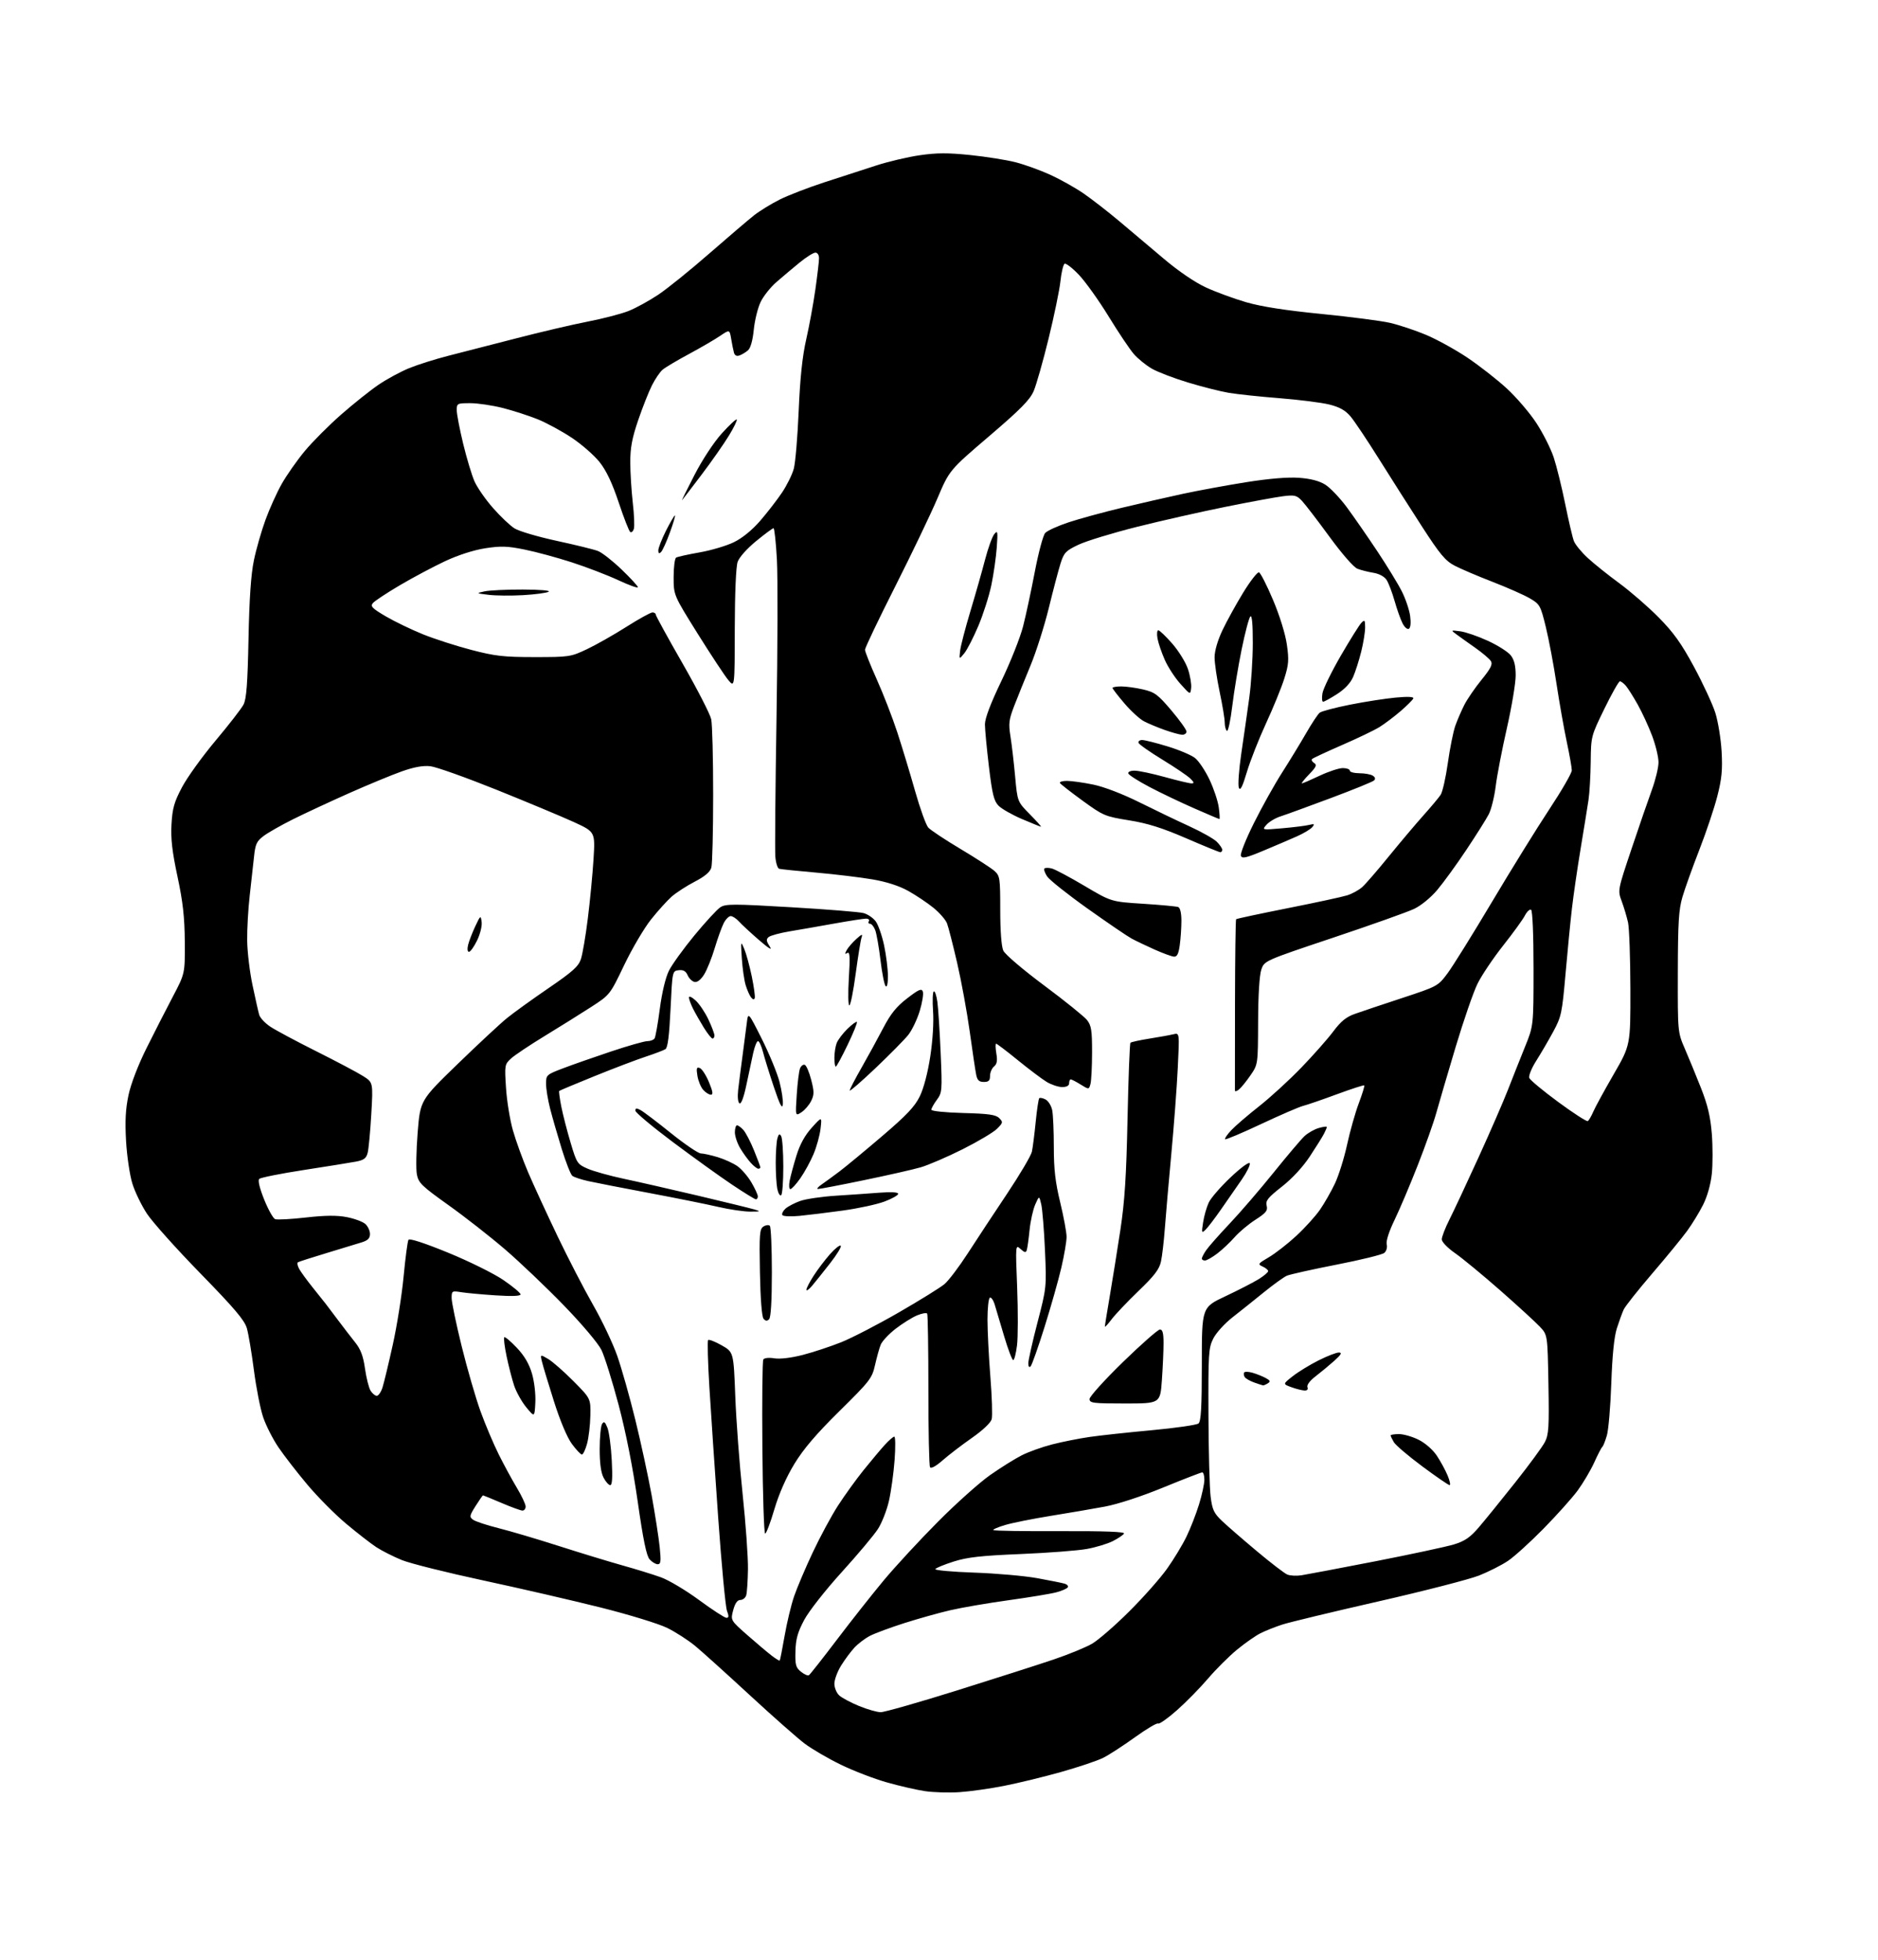 <?xml version="1.0" encoding="UTF-8" standalone="no"?>
<svg 
  version="1.1" 
  xmlns="http://www.w3.org/2000/svg" 
  xmlns:xlink="http://www.w3.org/1999/xlink" 
  xmlns:svg="http://www.w3.org/2000/svg"
  xmlns:rdf="http://www.w3.org/1999/02/22-rdf-syntax-ns#"
  xmlns:cc="http://creativecommons.org/ns#"
  xmlns:dc="http://purl.org/dc/elements/1.1/"
  viewBox="0 0 736 768"
  width="736"
  height="768"
>
<style>svg {background-color: white; }</style>"
<path stroke="none" fill="black" fill-rule="evenodd" d="M376.00,702.32C371.88,702.59 365.80,702.41 362.50,701.92C359.20,701.43 352.45,699.88 347.50,698.47C342.55,697.07 334.45,693.95 329.50,691.54C324.55,689.13 318.20,685.43 315.38,683.31C312.57,681.20 302.89,672.66 293.88,664.34C284.87,656.02 275.25,647.34 272.50,645.06C269.75,642.78 264.80,639.59 261.50,637.96C258.18,636.32 246.56,632.76 235.50,629.98C224.50,627.22 203.80,622.44 189.50,619.37C175.20,616.30 160.80,612.70 157.50,611.37C154.21,610.03 149.71,607.76 147.50,606.32C145.30,604.88 139.96,600.73 135.63,597.10C131.30,593.47 124.47,586.59 120.45,581.80C116.44,577.02 111.34,570.45 109.13,567.19C106.92,563.94 104.22,558.61 103.12,555.35C102.02,552.09 100.40,543.82 99.51,536.96C98.62,530.11 97.38,522.70 96.74,520.50C95.84,517.37 91.87,512.69 78.51,499.00C69.12,489.38 59.70,478.85 57.57,475.60C55.44,472.36 52.87,467.06 51.87,463.81C50.86,460.57 49.75,453.10 49.41,447.21C48.96,439.28 49.21,434.58 50.37,429.12C51.32,424.67 54.14,417.33 57.49,410.62C60.54,404.50 65.16,395.45 67.77,390.50C72.50,381.50 72.50,381.50 72.42,369.00C72.35,359.38 71.69,353.51 69.56,343.50C67.46,333.68 66.89,328.66 67.21,322.99C67.57,316.74 68.26,314.30 71.34,308.49C73.37,304.64 79.29,296.43 84.50,290.22C89.71,284.02 94.64,277.66 95.45,276.09C96.58,273.91 97.04,267.86 97.39,250.37C97.71,234.57 98.36,225.04 99.51,219.56C100.41,215.19 102.46,208.07 104.04,203.73C105.62,199.39 108.48,193.06 110.39,189.67C112.30,186.27 116.35,180.49 119.40,176.81C122.45,173.13 128.89,166.67 133.72,162.44C138.55,158.21 145.14,152.95 148.37,150.76C151.60,148.56 157.00,145.64 160.37,144.27C163.74,142.89 170.64,140.72 175.69,139.43C180.75,138.15 192.67,135.08 202.19,132.62C211.71,130.15 224.35,127.19 230.28,126.04C236.21,124.89 243.40,123.02 246.26,121.90C249.12,120.77 254.39,117.89 257.98,115.49C261.57,113.09 270.59,105.81 278.02,99.31C285.46,92.82 293.34,86.10 295.52,84.38C297.71,82.66 302.22,79.89 305.54,78.22C308.86,76.55 316.74,73.51 323.04,71.46C329.34,69.41 338.44,66.46 343.25,64.90C348.07,63.33 355.83,61.50 360.51,60.83C367.11,59.87 371.53,59.86 380.26,60.76C386.44,61.40 394.43,62.67 398.00,63.58C401.57,64.50 407.70,66.71 411.62,68.50C415.54,70.29 421.39,73.57 424.62,75.79C427.85,78.01 434.16,82.91 438.64,86.67C443.11,90.42 450.99,97.07 456.14,101.43C461.87,106.28 468.26,110.63 472.60,112.64C476.50,114.44 483.64,117.06 488.45,118.46C494.37,120.17 503.87,121.65 517.85,123.03C529.21,124.16 541.35,125.73 544.83,126.54C548.31,127.35 554.59,129.43 558.77,131.18C562.96,132.92 570.24,136.93 574.95,140.07C579.65,143.22 586.62,148.66 590.43,152.15C594.24,155.64 599.49,161.77 602.10,165.76C604.71,169.75 607.77,175.82 608.91,179.26C610.04,182.69 612.07,190.90 613.41,197.50C614.75,204.10 616.28,210.63 616.81,212.02C617.34,213.40 619.78,216.39 622.24,218.65C624.69,220.91 630.25,225.37 634.60,228.55C638.94,231.74 645.88,237.75 650.00,241.92C655.86,247.84 658.89,252.08 663.86,261.27C667.36,267.75 671.12,275.85 672.22,279.27C673.31,282.70 674.43,289.55 674.71,294.50C675.11,301.68 674.77,305.22 673.03,312.00C671.84,316.68 668.67,326.12 665.99,333.00C663.31,339.88 660.33,348.20 659.36,351.50C657.90,356.46 657.59,361.59 657.55,381.00C657.50,404.50 657.50,404.50 660.31,411.00C661.86,414.57 664.70,421.51 666.64,426.41C669.26,433.07 670.33,437.59 670.87,444.30C671.26,449.24 671.26,456.32 670.87,460.03C670.43,464.15 669.10,468.87 667.45,472.14C665.97,475.09 663.15,479.70 661.18,482.40C659.22,485.09 653.07,492.60 647.51,499.08C641.95,505.56 636.93,511.91 636.34,513.18C635.75,514.46 634.55,517.75 633.67,520.50C632.60,523.82 631.87,531.03 631.48,542.00C631.17,551.08 630.38,560.30 629.75,562.50C629.11,564.70 628.30,566.73 627.96,567.00C627.61,567.27 626.17,570.05 624.76,573.17C623.34,576.28 620.41,581.23 618.25,584.17C616.08,587.10 610.07,593.80 604.90,599.07C599.73,604.33 593.48,610.00 591.00,611.67C588.52,613.34 583.43,615.92 579.68,617.41C575.92,618.90 558.15,623.48 540.18,627.57C522.20,631.67 505.25,635.75 502.50,636.65C499.75,637.54 495.92,639.07 493.99,640.04C492.06,641.01 487.91,643.91 484.78,646.49C481.65,649.07 476.53,654.17 473.40,657.84C470.28,661.50 464.80,667.08 461.23,670.23C457.67,673.38 454.35,675.72 453.87,675.42C453.39,675.12 449.29,677.56 444.75,680.83C440.21,684.10 434.63,687.72 432.35,688.86C430.06,690.01 422.63,692.50 415.85,694.41C409.06,696.32 399.00,698.77 393.50,699.85C388.00,700.94 380.12,702.05 376.00,702.32zM345.14,670.98C346.59,670.99 360.09,667.14 375.14,662.43C390.19,657.71 407.23,652.26 413.00,650.30C418.77,648.35 425.51,645.58 427.98,644.15C430.44,642.72 436.98,637.04 442.52,631.52C448.06,626.01 454.74,618.47 457.37,614.76C460.01,611.05 463.43,605.40 464.98,602.19C466.54,598.99 468.75,593.31 469.90,589.58C471.06,585.84 472.00,581.49 472.00,579.89C472.00,578.30 471.63,577.00 471.17,577.00C470.71,577.00 463.85,579.66 455.92,582.91C447.34,586.43 438.06,589.47 433.00,590.41C428.32,591.28 418.76,592.92 411.74,594.05C404.72,595.19 396.69,596.79 393.89,597.63C391.09,598.46 389.03,599.36 389.30,599.63C389.57,599.91 401.35,600.09 415.48,600.03C433.11,599.97 440.95,600.27 440.51,600.98C440.16,601.56 438.18,602.89 436.13,603.93C434.07,604.98 429.49,606.37 425.95,607.01C422.40,607.66 410.73,608.55 400.00,609.00C384.52,609.64 379.12,610.24 373.79,611.93C370.10,613.10 366.85,614.43 366.56,614.90C366.28,615.36 373.12,615.98 381.77,616.28C390.42,616.58 401.55,617.56 406.50,618.46C411.45,619.36 416.29,620.33 417.26,620.62C418.24,620.91 418.78,621.55 418.47,622.04C418.17,622.54 416.17,623.42 414.03,623.99C411.90,624.57 403.48,625.96 395.33,627.09C387.17,628.22 376.85,629.99 372.40,631.03C367.94,632.06 359.84,634.34 354.40,636.07C348.95,637.81 342.93,640.04 341.00,641.03C339.07,642.01 336.32,644.10 334.87,645.66C333.42,647.22 331.06,650.40 329.62,652.73C328.18,655.06 327.00,658.25 327.00,659.83C327.00,661.40 327.86,663.47 328.91,664.42C329.97,665.37 333.45,667.23 336.66,668.55C339.87,669.87 343.69,670.96 345.14,670.98zM317.01,656.50C317.44,656.23 322.39,649.95 328.00,642.55C333.61,635.15 341.87,624.69 346.35,619.31C350.83,613.93 360.35,603.63 367.50,596.43C374.65,589.23 383.88,580.97 388.00,578.08C392.12,575.19 397.68,571.71 400.35,570.35C403.01,568.98 408.41,567.05 412.35,566.04C416.28,565.03 422.88,563.72 427.00,563.12C431.12,562.52 442.13,561.33 451.45,560.47C460.78,559.61 468.99,558.42 469.70,557.83C470.69,557.01 471.00,551.52 471.00,534.54C471.00,512.33 471.00,512.33 480.25,507.98C485.34,505.58 491.19,502.57 493.25,501.30C495.31,500.02 497.00,498.60 497.00,498.14C497.00,497.68 496.03,496.87 494.84,496.34C492.82,495.44 492.97,495.21 497.31,492.67C499.85,491.17 504.68,487.41 508.04,484.30C511.40,481.19 515.56,476.59 517.30,474.08C519.04,471.56 521.68,466.93 523.17,463.80C524.65,460.66 526.80,453.81 527.93,448.58C529.07,443.34 531.13,436.05 532.51,432.38C533.89,428.70 534.87,425.53 534.67,425.34C534.48,425.15 529.64,426.72 523.91,428.83C518.18,430.95 512.25,432.99 510.72,433.37C509.20,433.74 501.79,436.95 494.27,440.48C486.74,444.02 480.37,446.71 480.12,446.45C479.86,446.19 480.96,444.59 482.57,442.88C484.18,441.18 489.10,436.95 493.50,433.49C497.90,430.02 505.34,423.21 510.03,418.34C514.72,413.48 520.34,407.12 522.52,404.21C525.49,400.23 527.60,398.51 530.99,397.32C533.47,396.44 541.80,393.64 549.50,391.11C563.33,386.56 563.55,386.44 567.25,381.50C569.31,378.75 577.15,366.15 584.68,353.50C592.21,340.85 602.33,324.50 607.18,317.16C612.03,309.82 616.00,302.95 616.00,301.89C616.00,300.83 615.11,295.81 614.03,290.73C612.94,285.65 611.14,275.43 610.01,268.00C608.89,260.57 607.00,250.54 605.81,245.69C603.75,237.27 603.47,236.78 599.58,234.50C597.34,233.18 590.77,230.28 585.00,228.04C579.23,225.81 572.53,222.95 570.12,221.70C566.46,219.79 564.37,217.30 557.36,206.46C552.75,199.33 545.17,187.43 540.52,180.00C535.87,172.57 530.82,165.02 529.29,163.20C527.26,160.80 525.01,159.54 521.00,158.53C517.98,157.78 509.20,156.66 501.50,156.05C493.80,155.45 484.80,154.49 481.50,153.93C478.20,153.37 471.00,151.54 465.50,149.87C460.00,148.20 453.65,145.77 451.39,144.46C449.13,143.15 445.98,140.59 444.39,138.78C442.80,136.96 438.35,130.33 434.50,124.04C430.65,117.76 425.40,110.40 422.83,107.70C420.26,105.00 417.73,103.05 417.21,103.37C416.69,103.69 415.96,106.78 415.59,110.23C415.22,113.68 413.13,123.78 410.95,132.68C408.77,141.58 406.14,150.83 405.11,153.24C403.63,156.69 399.98,160.40 387.66,170.93C372.08,184.24 372.08,184.24 367.35,195.37C364.74,201.49 357.30,217.02 350.81,229.88C344.31,242.73 339.00,253.87 339.00,254.62C339.00,255.37 341.08,260.60 343.61,266.24C346.15,271.88 349.77,281.23 351.66,287.00C353.55,292.77 356.68,303.12 358.63,310.00C360.58,316.88 362.90,323.32 363.80,324.32C364.69,325.31 370.39,329.09 376.46,332.71C382.53,336.34 388.51,340.21 389.75,341.32C391.87,343.23 392.00,344.12 392.00,356.63C392.00,364.80 392.46,370.92 393.20,372.53C393.87,374.01 400.87,379.98 409.21,386.19C417.37,392.26 424.93,398.37 426.02,399.75C427.70,401.89 428.00,403.80 427.99,412.38C427.98,417.95 427.70,423.52 427.37,424.76C426.76,427.02 426.76,427.02 423.51,425.01C421.73,423.90 419.98,423.00 419.63,423.00C419.28,423.00 419.00,423.68 419.00,424.50C419.00,425.47 418.03,426.00 416.25,426.00C414.74,425.99 411.99,425.07 410.15,423.95C408.30,422.82 403.23,419.00 398.87,415.45C394.51,411.90 390.69,409.00 390.38,409.00C390.08,409.00 390.12,410.72 390.47,412.83C390.95,415.67 390.72,416.99 389.56,417.95C388.70,418.66 388.00,420.31 388.00,421.62C388.00,423.47 387.46,424.00 385.58,424.00C383.74,424.00 383.02,423.34 382.59,421.25C382.27,419.74 381.13,412.14 380.06,404.37C378.98,396.60 376.76,384.45 375.12,377.37C373.48,370.29 371.70,363.32 371.15,361.88C370.60,360.43 368.20,357.68 365.82,355.75C363.45,353.82 359.02,350.86 356.00,349.17C352.43,347.17 347.52,345.58 342.00,344.63C337.32,343.83 327.43,342.63 320.00,341.97C312.57,341.32 305.99,340.64 305.36,340.46C304.73,340.29 304.05,338.14 303.86,335.70C303.66,333.26 303.87,308.81 304.32,281.38C304.77,253.95 304.84,225.99 304.47,219.25C304.10,212.51 303.50,207.00 303.15,207.00C302.79,207.00 299.72,209.27 296.33,212.05C292.74,214.99 289.71,218.39 289.08,220.20C288.43,222.06 287.99,232.52 287.96,246.40C287.93,269.50 287.93,269.50 285.42,266.50C284.04,264.85 278.65,256.69 273.45,248.37C264.00,233.24 264.00,233.24 264.00,226.18C264.00,222.30 264.44,218.85 264.97,218.52C265.51,218.19 269.66,217.26 274.20,216.47C278.74,215.67 284.80,213.87 287.66,212.46C290.91,210.88 294.78,207.72 297.90,204.12C300.66,200.93 304.50,195.97 306.44,193.09C308.38,190.21 310.47,185.98 311.09,183.68C311.72,181.38 312.58,171.18 313.01,161.00C313.56,148.07 314.45,139.64 315.96,133.00C317.15,127.78 318.76,119.00 319.54,113.50C320.32,108.00 320.97,102.49 320.98,101.25C320.99,99.95 320.39,99.00 319.56,99.00C318.77,99.00 315.96,100.77 313.31,102.94C310.66,105.11 306.61,108.52 304.30,110.53C301.99,112.53 299.19,116.05 298.09,118.34C296.99,120.63 295.78,125.52 295.41,129.22C294.98,133.48 294.14,136.44 293.12,137.31C292.23,138.07 290.74,138.97 289.80,139.30C288.70,139.69 287.94,139.30 287.64,138.20C287.38,137.26 286.89,134.84 286.55,132.80C285.93,129.11 285.93,129.11 282.21,131.63C280.17,133.02 274.68,136.22 270.00,138.74C265.32,141.25 260.66,144.03 259.64,144.91C258.62,145.78 256.76,148.53 255.51,151.00C254.26,153.47 251.84,159.60 250.12,164.62C247.73,171.62 247.00,175.45 247.01,181.12C247.01,185.18 247.46,192.32 247.99,197.00C248.53,201.68 248.72,206.29 248.41,207.26C248.11,208.24 247.47,208.79 247.01,208.50C246.54,208.22 244.51,203.02 242.49,196.96C239.94,189.31 237.65,184.47 234.99,181.10C232.88,178.44 227.98,174.15 224.10,171.57C220.23,168.99 214.24,165.74 210.81,164.34C207.37,162.95 201.22,160.95 197.12,159.90C193.03,158.86 187.28,158.00 184.34,158.00C179.18,158.00 179.00,158.09 179.00,160.75C179.00,162.26 180.14,168.18 181.52,173.91C182.91,179.63 184.91,186.27 185.97,188.66C187.03,191.06 190.28,195.74 193.20,199.06C196.11,202.39 199.93,206.00 201.67,207.09C203.42,208.18 210.84,210.36 218.17,211.95C225.50,213.53 232.78,215.32 234.35,215.93C235.92,216.53 240.08,219.79 243.60,223.17C247.12,226.55 250.00,229.68 250.00,230.13C250.00,230.58 246.51,229.33 242.25,227.34C237.99,225.36 229.81,222.22 224.08,220.37C218.35,218.51 210.03,216.26 205.58,215.36C198.84,213.99 196.29,213.91 190.14,214.86C185.62,215.57 179.56,217.52 174.44,219.91C169.86,222.06 161.89,226.30 156.74,229.33C151.59,232.37 146.81,235.52 146.13,236.34C145.08,237.61 145.86,238.41 151.19,241.54C154.66,243.57 161.21,246.73 165.73,248.56C170.26,250.39 178.81,253.15 184.73,254.69C194.05,257.12 197.38,257.50 209.50,257.50C223.08,257.50 223.70,257.41 230.04,254.40C233.63,252.70 240.58,248.76 245.48,245.65C250.38,242.54 254.98,240.00 255.70,240.00C256.41,240.00 257.00,240.38 257.00,240.85C257.00,241.31 261.71,249.91 267.48,259.96C273.24,270.00 278.30,279.86 278.73,281.86C279.15,283.86 279.50,297.20 279.49,311.50C279.49,325.80 279.17,338.62 278.78,340.00C278.29,341.71 276.24,343.45 272.29,345.50C269.11,347.15 265.05,349.78 263.26,351.34C261.48,352.91 257.82,356.96 255.13,360.34C252.43,363.73 247.71,371.76 244.63,378.18C239.04,389.86 239.04,389.86 231.58,394.68C227.47,397.33 219.32,402.43 213.45,406.00C207.58,409.57 201.64,413.55 200.25,414.83C197.79,417.10 197.73,417.45 198.31,426.33C198.63,431.38 199.84,438.84 201.00,442.92C202.15,447.00 204.85,454.43 206.98,459.42C209.12,464.41 214.30,475.67 218.50,484.44C222.70,493.21 228.99,505.36 232.47,511.44C235.95,517.52 240.19,526.46 241.89,531.30C243.59,536.14 246.77,547.39 248.96,556.30C251.15,565.21 254.04,578.58 255.39,586.00C256.73,593.42 258.15,602.54 258.53,606.25C259.11,611.82 258.98,613.00 257.77,613.00C256.97,613.00 255.54,612.15 254.60,611.11C253.36,609.74 252.07,603.49 249.91,588.36C248.01,575.07 245.30,561.35 242.44,550.55C239.96,541.23 236.94,531.55 235.72,529.05C234.45,526.45 228.15,518.98 221.00,511.60C214.12,504.50 203.73,494.60 197.90,489.59C192.08,484.59 182.08,476.77 175.69,472.22C165.25,464.77 164.01,463.57 163.37,460.22C162.99,458.17 163.13,450.80 163.68,443.84C164.70,431.18 164.70,431.18 179.31,417.01C187.35,409.22 196.08,401.09 198.71,398.96C201.35,396.82 208.68,391.54 215.00,387.22C224.38,380.81 226.71,378.72 227.66,375.88C228.30,373.96 229.52,366.80 230.37,359.95C231.23,353.10 232.23,342.66 232.60,336.75C233.27,326.00 233.27,326.00 224.89,322.15C220.27,320.04 206.67,314.36 194.66,309.52C182.64,304.69 170.94,300.52 168.66,300.27C165.81,299.95 162.29,300.58 157.50,302.28C153.65,303.64 144.33,307.49 136.79,310.84C129.25,314.20 119.35,318.80 114.79,321.08C110.23,323.35 105.07,326.29 103.32,327.60C100.58,329.66 100.06,330.79 99.55,335.75C99.22,338.91 98.46,345.77 97.86,351.00C97.26,356.23 96.81,364.12 96.87,368.55C96.92,372.98 97.86,380.86 98.96,386.05C100.06,391.25 101.23,396.48 101.58,397.68C101.92,398.88 103.90,400.99 105.97,402.36C108.04,403.73 116.17,408.08 124.02,412.01C131.87,415.94 140.08,420.29 142.26,421.67C146.23,424.17 146.23,424.17 145.51,436.65C145.11,443.52 144.47,450.34 144.08,451.82C143.51,453.96 142.56,454.65 139.43,455.23C137.27,455.64 128.09,457.11 119.03,458.51C109.96,459.91 102.12,461.48 101.60,462.00C101.01,462.59 101.73,465.59 103.53,470.08C105.11,474.01 107.05,477.47 107.83,477.77C108.62,478.07 114.04,477.78 119.88,477.12C127.53,476.26 132.02,476.22 135.93,476.97C138.92,477.55 142.18,478.76 143.18,479.66C144.18,480.57 145.00,482.33 145.00,483.58C145.00,485.26 144.16,486.11 141.75,486.86C139.96,487.42 133.78,489.30 128.00,491.05C122.22,492.79 117.17,494.42 116.77,494.66C116.37,494.90 116.59,496.08 117.27,497.30C117.95,498.51 120.30,501.74 122.50,504.48C124.70,507.23 127.03,510.15 127.68,510.98C128.34,511.82 130.55,514.75 132.60,517.50C134.66,520.25 137.64,524.12 139.23,526.11C141.36,528.78 142.36,531.46 143.05,536.37C143.57,540.03 144.55,543.91 145.24,545.01C145.92,546.10 147.01,547.00 147.66,547.00C148.31,547.00 149.32,545.54 149.90,543.75C150.47,541.96 152.29,534.42 153.93,527.00C155.58,519.58 157.49,507.52 158.18,500.21C158.87,492.89 159.73,486.44 160.08,485.86C160.49,485.21 166.23,487.07 175.62,490.91C183.80,494.26 193.54,499.07 197.25,501.61C200.96,504.14 204.00,506.68 204.00,507.24C204.00,507.92 200.67,508.05 194.25,507.63C188.89,507.28 182.81,506.72 180.75,506.39C177.13,505.80 177.00,505.88 177.00,508.71C177.00,510.33 178.77,518.81 180.93,527.57C183.09,536.33 186.41,547.79 188.30,553.03C190.20,558.28 193.44,565.93 195.49,570.03C197.54,574.14 200.75,580.03 202.61,583.13C204.47,586.23 206.00,589.49 206.00,590.38C206.00,591.27 205.44,591.99 204.75,591.97C204.06,591.96 200.36,590.61 196.53,588.97C192.69,587.34 189.44,586.00 189.29,586.00C189.14,586.00 187.84,587.88 186.39,590.17C183.98,593.99 183.90,594.45 185.41,595.56C186.32,596.23 190.80,597.71 195.36,598.85C199.91,599.99 210.58,603.15 219.07,605.87C227.56,608.59 238.78,612.01 244.00,613.47C249.22,614.93 255.99,617.02 259.03,618.12C262.07,619.21 268.81,623.23 274.00,627.05C279.19,630.87 284.01,634.00 284.70,634.00C285.65,634.00 285.70,633.34 284.91,631.25C284.33,629.74 282.79,613.43 281.48,595.00C280.17,576.58 278.61,553.45 278.01,543.62C277.41,533.79 277.19,525.47 277.52,525.14C277.85,524.81 280.23,525.74 282.81,527.20C287.50,529.86 287.50,529.86 288.16,547.18C288.52,556.71 289.81,573.95 291.04,585.50C292.26,597.05 293.20,610.31 293.13,614.96C293.06,619.61 292.75,624.22 292.43,625.21C292.12,626.19 291.09,627.00 290.14,627.00C288.97,627.00 288.07,628.29 287.35,630.98C286.29,634.96 286.29,634.96 292.89,640.77C296.53,643.96 300.81,647.58 302.40,648.80C304.00,650.03 305.43,650.90 305.58,650.75C305.73,650.60 306.59,646.24 307.49,641.07C308.39,635.89 310.06,628.92 311.21,625.58C312.35,622.24 315.64,614.49 318.52,608.37C321.40,602.25 325.86,593.97 328.45,589.97C331.04,585.97 335.54,579.73 338.46,576.10C341.39,572.47 345.10,568.04 346.73,566.25C348.35,564.46 350.04,563.00 350.48,563.00C350.93,563.00 350.97,567.16 350.59,572.25C350.21,577.34 349.22,584.49 348.39,588.14C347.57,591.79 345.63,596.74 344.10,599.14C342.57,601.54 336.16,609.17 329.87,616.10C323.44,623.19 317.01,631.38 315.17,634.83C312.62,639.62 311.87,642.29 311.74,647.09C311.59,652.42 311.87,653.48 313.89,655.11C315.16,656.14 316.57,656.77 317.01,656.50zM510.00,617.34C511.93,617.04 524.98,614.57 539.00,611.84C553.02,609.10 566.92,606.12 569.89,605.21C574.12,603.90 576.19,602.47 579.57,598.52C581.94,595.76 588.33,587.88 593.79,581.00C599.24,574.12 604.49,566.98 605.44,565.13C606.96,562.19 607.14,559.26 606.84,542.44C606.50,523.13 606.50,523.13 603.50,519.93C601.85,518.17 594.88,511.78 588.00,505.73C581.12,499.69 573.15,493.11 570.29,491.12C567.39,489.11 565.06,486.71 565.04,485.72C565.02,484.74 566.37,481.24 568.04,477.93C569.71,474.62 574.81,463.72 579.38,453.71C583.95,443.69 589.18,431.68 591.00,427.00C592.82,422.32 595.81,414.78 597.65,410.24C601.00,401.98 601.00,401.98 601.00,379.55C601.00,366.34 600.61,356.87 600.04,356.53C599.52,356.20 598.42,357.23 597.60,358.81C596.78,360.39 592.94,365.69 589.06,370.59C585.19,375.49 580.68,382.20 579.05,385.50C577.42,388.80 573.54,400.05 570.41,410.50C567.29,420.95 563.90,432.50 562.88,436.17C561.87,439.85 558.60,449.07 555.61,456.67C552.63,464.28 548.56,473.88 546.57,478.00C544.37,482.53 543.14,486.34 543.46,487.64C543.76,488.86 543.35,490.29 542.50,491.00C541.69,491.68 533.25,493.75 523.76,495.60C514.27,497.46 505.52,499.41 504.31,499.94C503.11,500.47 499.06,503.39 495.31,506.43C491.57,509.47 486.02,513.90 483.00,516.26C479.98,518.62 476.60,522.34 475.50,524.53C473.64,528.21 473.51,530.38 473.60,554.50C473.65,568.80 474.04,583.20 474.45,586.50C475.10,591.63 475.74,593.01 478.88,596.00C480.90,597.92 487.05,603.26 492.53,607.85C498.01,612.45 503.40,616.58 504.50,617.04C505.60,617.50 508.07,617.63 510.00,617.34zM299.86,601.00C299.42,601.00 298.93,585.88 298.78,567.40C298.62,548.92 298.79,533.33 299.15,532.76C299.53,532.15 301.33,531.95 303.45,532.30C305.66,532.66 310.03,532.14 314.50,531.00C318.57,529.96 325.38,527.71 329.65,526.01C333.91,524.30 344.11,519.02 352.32,514.28C360.54,509.54 368.56,504.56 370.16,503.21C371.76,501.86 375.87,496.44 379.29,491.15C382.70,485.86 389.62,475.37 394.66,467.83C399.69,460.30 404.08,452.86 404.41,451.31C404.74,449.77 405.41,444.54 405.89,439.70C406.37,434.86 407.00,430.67 407.29,430.37C407.59,430.08 408.71,430.31 409.78,430.88C410.86,431.46 412.02,433.35 412.37,435.09C412.72,436.83 413.00,443.34 413.00,449.56C413.00,458.21 413.59,463.30 415.50,471.19C416.87,476.86 418.00,482.95 418.00,484.71C418.00,486.48 417.08,491.88 415.96,496.71C414.84,501.55 411.87,512.02 409.37,520.00C406.87,527.98 404.41,534.93 403.91,535.45C403.35,536.03 403.00,535.57 403.00,534.24C403.00,533.06 404.61,525.88 406.59,518.29C410.14,504.62 410.17,504.38 409.53,490.00C409.18,482.02 408.52,473.93 408.08,472.00C407.27,468.50 407.27,468.50 405.71,472.04C404.85,473.99 403.85,478.49 403.49,482.04C403.14,485.59 402.64,489.12 402.40,489.89C402.05,490.99 401.56,490.91 399.96,489.46C397.97,487.66 397.96,487.71 398.63,504.58C398.99,513.89 398.97,524.09 398.57,527.25C398.18,530.41 397.51,533.00 397.09,533.00C396.66,533.00 395.08,528.84 393.56,523.75C392.05,518.66 390.37,513.03 389.83,511.24C389.28,509.45 388.43,508.24 387.92,508.55C387.41,508.86 387.00,512.74 387.00,517.16C387.00,521.58 387.51,531.64 388.13,539.50C388.76,547.36 388.99,554.85 388.65,556.15C388.28,557.56 385.17,560.50 380.88,563.50C376.94,566.25 371.79,570.20 369.43,572.27C366.82,574.57 364.89,575.63 364.49,574.98C364.12,574.39 363.83,560.78 363.84,544.73C363.84,528.69 363.63,515.21 363.37,514.79C363.11,514.36 361.32,514.68 359.39,515.48C357.46,516.29 353.68,518.65 351.00,520.72C348.32,522.80 345.68,525.62 345.14,527.00C344.59,528.38 343.60,531.97 342.92,534.98C341.76,540.13 340.93,541.20 328.99,552.98C319.86,561.99 314.89,567.81 311.30,573.71C308.11,578.96 305.28,585.38 303.48,591.46C301.94,596.71 300.30,601.00 299.86,601.00zM239.16,582.00C238.55,582.00 237.36,580.67 236.53,579.05C235.51,577.09 235.01,573.31 235.02,567.80C235.02,563.23 235.45,558.84 235.96,558.03C236.70,556.87 237.12,557.17 238.06,559.53C238.71,561.17 239.47,566.89 239.75,572.25C240.11,579.03 239.93,582.00 239.16,582.00zM568.10,582.00C567.67,582.00 562.85,578.69 557.41,574.65C551.96,570.60 546.94,566.33 546.25,565.16C545.56,563.99 545.00,562.80 545.00,562.51C545.00,562.23 546.48,562.00 548.29,562.00C550.10,562.00 553.58,563.01 556.03,564.25C558.63,565.56 561.59,568.17 563.13,570.50C564.59,572.70 566.48,576.19 567.34,578.25C568.20,580.31 568.54,582.00 568.10,582.00zM228.05,570.00C227.57,570.00 225.80,568.13 224.12,565.84C222.26,563.31 219.50,556.77 217.07,549.09C214.88,542.17 212.77,535.20 212.40,533.61C211.71,530.72 211.71,530.72 214.83,532.56C216.55,533.58 221.00,537.48 224.73,541.24C231.50,548.07 231.50,548.07 231.36,554.78C231.29,558.48 230.71,563.41 230.07,565.75C229.44,568.09 228.53,570.00 228.05,570.00zM209.80,549.66C209.50,555.45 209.50,555.45 206.26,551.51C204.47,549.34 202.34,545.51 201.50,543.01C200.67,540.51 199.34,535.34 198.54,531.52C197.74,527.70 197.33,524.34 197.62,524.05C197.91,523.76 200.11,525.59 202.51,528.13C205.53,531.32 207.37,534.46 208.49,538.31C209.41,541.47 209.97,546.37 209.80,549.66zM440.85,550.00C428.33,550.00 427.00,549.83 427.00,548.25C427.00,547.29 432.90,540.76 440.10,533.75C447.31,526.74 453.84,521.00 454.60,521.00C455.62,521.00 456.00,522.44 456.00,526.35C456.00,529.29 455.71,535.81 455.35,540.85C454.70,550.00 454.70,550.00 440.85,550.00zM511.22,544.92C510.27,544.88 507.97,544.30 506.11,543.62C502.71,542.39 502.71,542.39 506.61,539.33C508.75,537.64 513.30,534.85 516.72,533.13C520.14,531.41 523.74,530.01 524.72,530.03C526.06,530.05 525.62,530.85 522.91,533.28C520.93,535.05 517.63,537.78 515.59,539.35C513.35,541.05 512.08,542.76 512.40,543.60C512.74,544.48 512.30,544.97 511.22,544.92zM495.00,542.91C494.73,542.87 493.15,542.36 491.50,541.77C489.85,541.18 488.19,540.23 487.82,539.65C487.44,539.07 487.33,538.27 487.58,537.87C487.83,537.47 489.31,537.51 490.87,537.96C492.44,538.41 494.74,539.33 496.00,540.00C497.80,540.96 497.98,541.40 496.89,542.09C496.12,542.57 495.27,542.94 495.00,542.91zM435.66,517.00C434.21,518.92 433.02,520.21 433.01,519.85C433.00,519.49 433.87,514.09 434.94,507.85C436.00,501.61 437.87,489.98 439.08,482.00C440.78,470.77 441.42,460.92 441.89,438.33C442.23,422.29 442.74,408.92 443.03,408.64C443.32,408.35 446.69,407.61 450.53,407.00C454.36,406.39 458.57,405.63 459.88,405.31C462.26,404.72 462.26,404.72 461.57,418.61C461.20,426.25 460.05,441.50 459.02,452.50C458.00,463.50 456.86,476.55 456.50,481.50C456.13,486.45 455.46,492.25 454.99,494.38C454.34,497.41 452.40,499.95 446.22,505.88C441.86,510.07 437.11,515.08 435.66,517.00zM301.41,516.99C300.62,517.78 300.01,517.72 299.22,516.77C298.56,515.97 298.01,508.83 297.82,498.60C297.54,483.62 297.69,481.63 299.20,480.66C300.14,480.06 301.26,479.93 301.70,480.37C302.14,480.82 302.50,488.99 302.50,498.54C302.50,509.76 302.11,516.29 301.41,516.99zM318.28,503.86C317.06,505.31 316.05,506.03 316.03,505.45C316.01,504.87 317.29,502.39 318.87,499.95C320.44,497.50 323.33,493.70 325.27,491.50C327.21,489.30 329.11,487.80 329.49,488.17C329.87,488.54 328.00,491.63 325.34,495.03C322.68,498.43 319.50,502.41 318.28,503.86zM472.25,493.97C471.56,493.99 471.00,493.65 471.00,493.22C471.00,492.79 471.75,491.33 472.68,489.97C473.60,488.61 477.76,483.90 481.93,479.49C486.09,475.09 493.84,466.09 499.15,459.49C504.46,452.90 509.90,446.48 511.24,445.23C512.58,443.98 515.10,442.54 516.84,442.05C518.58,441.55 520.00,441.36 520.00,441.64C520.00,441.91 519.49,443.11 518.87,444.32C518.25,445.52 515.76,449.51 513.33,453.19C510.63,457.29 506.41,461.86 502.38,465.02C496.87,469.35 495.92,470.54 496.41,472.48C496.89,474.43 496.19,475.31 492.02,477.99C489.29,479.74 485.61,482.82 483.85,484.84C482.09,486.85 479.04,489.72 477.07,491.22C475.11,492.72 472.94,493.96 472.25,493.97zM472.45,481.92C470.93,483.38 470.86,483.16 471.51,479.00C471.89,476.52 472.88,473.05 473.71,471.27C474.53,469.50 478.40,465.04 482.30,461.36C486.38,457.50 489.56,455.19 489.80,455.89C490.02,456.57 488.59,459.45 486.61,462.31C484.63,465.16 481.01,470.39 478.55,473.92C476.10,477.45 473.35,481.05 472.45,481.92zM313.33,476.48C309.94,476.81 306.92,476.67 306.61,476.17C306.30,475.68 306.85,474.54 307.82,473.66C308.80,472.78 311.41,471.41 313.62,470.63C315.84,469.85 322.11,468.93 327.57,468.58C333.03,468.24 340.76,467.70 344.75,467.39C349.35,467.04 352.00,467.20 352.00,467.84C352.00,468.40 349.57,469.77 346.59,470.88C343.61,471.99 336.30,473.57 330.34,474.39C324.38,475.21 316.73,476.15 313.33,476.48zM294.00,474.81C291.52,474.82 285.90,473.99 281.50,472.97C277.10,471.94 264.95,469.50 254.50,467.53C244.05,465.57 233.25,463.46 230.50,462.85C227.75,462.24 224.96,461.31 224.30,460.79C223.65,460.27 221.76,455.49 220.12,450.17C218.48,444.85 216.43,437.74 215.57,434.36C214.71,430.98 214.00,426.63 214.00,424.69C214.00,421.27 214.18,421.11 220.75,418.62C224.46,417.21 232.90,414.25 239.50,412.05C246.10,409.84 252.49,408.02 253.69,408.01C254.90,408.01 256.18,407.52 256.54,406.93C256.91,406.34 257.83,401.11 258.59,395.31C259.43,388.91 260.84,383.05 262.16,380.40C263.36,377.99 267.87,371.76 272.17,366.53C276.48,361.31 281.04,356.36 282.31,355.54C284.35,354.20 287.40,354.19 310.05,355.53C324.05,356.35 336.82,357.38 338.43,357.82C340.05,358.25 342.18,359.71 343.19,361.05C344.19,362.40 345.67,366.65 346.49,370.50C347.30,374.35 347.97,379.73 347.98,382.45C347.99,385.47 347.64,387.03 347.09,386.45C346.58,385.93 345.67,381.34 345.07,376.27C344.46,371.19 343.53,365.90 343.01,364.52C342.48,363.13 341.56,362.00 340.97,362.00C340.37,362.00 340.16,361.55 340.50,361.00C340.84,360.45 340.35,360.00 339.40,360.00C338.46,360.00 332.92,360.86 327.09,361.90C321.27,362.95 313.36,364.33 309.52,364.97C305.68,365.61 301.96,366.62 301.25,367.21C300.20,368.08 300.28,368.78 301.66,370.89C302.79,372.62 301.36,371.77 297.43,368.36C294.17,365.54 290.64,362.27 289.60,361.11C288.55,359.95 287.10,359.00 286.37,359.00C285.65,359.00 284.41,360.24 283.64,361.75C282.86,363.26 281.28,367.65 280.12,371.50C278.97,375.35 277.11,379.99 275.99,381.82C274.71,383.90 273.30,385.02 272.22,384.81C271.28,384.63 270.05,383.46 269.50,382.20C268.78,380.55 267.81,380.00 266.00,380.21C263.50,380.50 263.50,380.50 262.79,395.42C262.29,405.85 261.69,410.58 260.79,411.15C260.08,411.60 256.57,412.93 253.00,414.11C249.43,415.28 240.43,418.71 233.00,421.72C225.57,424.73 219.35,427.34 219.16,427.52C218.98,427.70 219.35,430.46 219.98,433.67C220.62,436.88 222.26,443.25 223.63,447.83C226.02,455.86 226.27,456.23 230.31,457.99C232.61,459.00 239.00,460.78 244.50,461.95C250.00,463.11 263.05,466.09 273.50,468.55C283.95,471.02 293.85,473.44 295.50,473.92C298.30,474.74 298.20,474.80 294.00,474.81zM296.25,470.00C295.84,470.00 291.63,467.41 286.91,464.25C282.19,461.09 271.72,453.56 263.66,447.53C255.60,441.49 249.00,435.96 249.00,435.24C249.00,434.23 249.47,434.18 251.03,435.02C252.15,435.61 257.51,439.68 262.94,444.05C268.38,448.42 273.65,452.00 274.66,452.01C275.67,452.02 278.66,452.68 281.30,453.48C283.94,454.28 287.42,455.88 289.05,457.03C290.67,458.19 293.12,461.05 294.50,463.40C295.87,465.75 297.00,468.20 297.00,468.84C297.00,469.48 296.66,470.00 296.25,470.00zM306.12,468.42C305.64,468.72 304.96,467.57 304.62,465.86C304.28,464.15 304.01,459.54 304.01,455.62C304.02,451.71 304.31,447.45 304.65,446.17C305.12,444.42 305.49,444.17 306.12,445.17C306.59,445.90 306.98,451.31 306.98,457.19C306.99,463.07 306.60,468.13 306.12,468.42zM309.75,466.00C309.25,466.00 309.12,464.54 309.47,462.75C309.81,460.96 311.00,456.54 312.11,452.93C313.48,448.48 315.42,444.93 318.13,441.93C322.13,437.50 322.13,437.50 321.58,442.28C321.28,444.91 320.04,449.41 318.83,452.28C317.63,455.15 315.29,459.41 313.65,461.75C312.01,464.09 310.25,466.00 309.75,466.00zM320.54,465.95C319.97,465.92 320.61,465.13 321.97,464.20C323.34,463.26 326.49,460.96 328.97,459.09C331.46,457.21 339.00,450.97 345.73,445.22C355.29,437.06 358.51,433.65 360.47,429.64C362.00,426.52 363.61,420.37 364.58,414.00C365.54,407.76 365.98,400.57 365.67,396.26C365.39,392.28 365.51,388.80 365.95,388.53C366.38,388.27 367.01,390.09 367.36,392.59C367.70,395.09 368.28,404.09 368.65,412.61C369.29,427.44 369.22,428.21 367.16,431.00C365.97,432.61 365.00,434.35 365.00,434.88C365.00,435.42 370.41,435.98 377.47,436.17C387.46,436.43 390.26,436.83 391.60,438.17C393.15,439.72 393.09,440.00 390.74,442.35C389.35,443.74 383.29,447.34 377.28,450.36C371.27,453.38 363.86,456.56 360.83,457.45C357.80,458.33 347.73,460.61 338.45,462.52C329.18,464.44 321.12,465.98 320.54,465.95zM297.17,458.00C296.72,458.00 295.42,456.99 294.28,455.75C293.14,454.51 291.26,451.93 290.11,450.00C288.95,448.07 288.01,445.26 288.00,443.75C288.00,442.24 288.38,441.00 288.85,441.00C289.31,441.00 290.44,441.82 291.35,442.83C292.26,443.84 294.13,447.43 295.50,450.81C296.88,454.19 298.00,457.19 298.00,457.48C298.00,457.77 297.63,458.00 297.17,458.00zM622.26,439.34C622.68,439.08 623.65,437.43 624.40,435.68C625.15,433.93 628.74,427.35 632.38,421.05C639.00,409.60 639.00,409.60 638.96,387.55C638.93,375.42 638.52,363.70 638.04,361.50C637.55,359.30 636.44,355.56 635.56,353.19C633.97,348.89 633.97,348.89 639.40,332.69C642.38,323.79 645.98,313.35 647.39,309.50C648.80,305.65 649.97,300.82 649.98,298.77C649.99,296.72 648.87,292.04 647.49,288.38C646.11,284.71 643.56,279.19 641.83,276.10C640.10,273.02 638.01,269.71 637.19,268.75C636.36,267.79 635.31,267.00 634.85,267.00C634.39,267.00 631.65,271.84 628.77,277.75C623.56,288.43 623.52,288.57 623.41,298.50C623.35,304.00 622.96,310.75 622.54,313.50C622.13,316.25 620.75,324.80 619.47,332.50C618.19,340.20 616.65,350.77 616.05,356.00C615.44,361.23 614.31,372.83 613.53,381.78C612.19,397.04 611.89,398.45 608.73,404.28C606.88,407.70 603.88,412.84 602.06,415.71C600.24,418.57 599.01,421.59 599.33,422.43C599.65,423.26 604.77,427.51 610.70,431.87C616.64,436.24 621.84,439.60 622.26,439.34zM314.10,435.87C311.69,437.45 311.69,437.45 312.25,428.97C312.55,424.31 313.13,419.69 313.53,418.71C313.92,417.72 314.75,417.08 315.37,417.28C315.99,417.48 317.13,420.11 317.90,423.12C319.11,427.81 319.11,428.99 317.90,431.44C317.13,433.01 315.42,435.01 314.10,435.87zM306.79,432.86C306.56,434.79 305.61,432.93 303.29,426.00C301.54,420.77 299.62,414.59 299.02,412.25C298.41,409.91 297.54,408.00 297.06,408.00C296.59,408.00 295.73,410.14 295.16,412.75C294.59,415.36 293.38,420.99 292.49,425.26C291.48,430.08 290.46,432.78 289.81,432.38C289.20,432.01 288.99,429.83 289.29,427.12C289.58,424.58 290.33,418.68 290.97,414.00C291.60,409.32 292.36,403.48 292.66,401.00C293.21,396.50 293.21,396.50 298.54,407.10C301.47,412.93 304.60,420.52 305.49,423.96C306.38,427.40 306.97,431.41 306.79,432.86zM278.60,429.00C277.89,429.00 276.55,428.16 275.61,427.12C274.68,426.09 273.65,423.61 273.32,421.60C272.84,418.60 273.00,418.06 274.26,418.55C275.10,418.87 276.71,421.35 277.84,424.07C279.35,427.70 279.55,429.00 278.60,429.00zM343.14,418.56C337.56,423.86 333.00,427.82 333.01,427.35C333.01,426.88 335.07,422.90 337.59,418.50C340.10,414.10 343.92,407.12 346.07,403.00C349.06,397.27 351.29,394.49 355.52,391.24C360.04,387.75 361.16,387.26 361.66,388.56C362.00,389.43 361.45,392.86 360.45,396.17C359.44,399.49 357.42,403.71 355.96,405.56C354.49,407.40 348.72,413.25 343.14,418.56zM485.58,426.93C484.71,427.65 483.99,427.85 483.97,427.37C483.96,426.89 483.97,411.68 484.00,393.56C484.03,375.44 484.23,360.44 484.44,360.23C484.66,360.01 493.76,358.07 504.67,355.90C515.57,353.74 526.08,351.47 528.00,350.86C529.92,350.25 532.57,348.80 533.87,347.63C535.18,346.46 539.88,341.03 544.32,335.56C548.77,330.10 554.84,322.90 557.83,319.56C560.81,316.23 563.86,312.59 564.60,311.47C565.34,310.35 566.61,304.73 567.42,298.97C568.23,293.21 569.55,286.66 570.35,284.40C571.15,282.15 572.75,278.45 573.90,276.19C575.06,273.93 578.09,269.51 580.64,266.38C584.22,261.98 585.06,260.31 584.30,259.09C583.76,258.21 581.03,255.89 578.24,253.92C575.44,251.96 572.11,249.57 570.83,248.63C568.50,246.91 568.50,246.91 572.30,247.40C574.39,247.67 579.26,249.35 583.12,251.13C586.98,252.90 591.01,255.46 592.07,256.81C593.44,258.56 594.00,260.85 594.00,264.72C594.00,267.72 592.45,277.00 590.56,285.34C588.66,293.68 586.69,303.91 586.18,308.07C585.66,312.23 584.44,317.18 583.47,319.07C582.50,320.96 578.55,327.23 574.70,333.00C570.86,338.77 565.72,345.85 563.29,348.73C560.72,351.78 556.92,354.89 554.19,356.18C551.61,357.41 537.35,362.48 522.50,367.45C495.50,376.50 495.50,376.50 494.31,380.00C493.58,382.13 493.09,390.06 493.06,400.32C493.00,417.14 493.00,417.14 490.08,421.38C488.48,423.71 486.46,426.21 485.58,426.93zM327.55,418.00C327.25,418.00 327.00,416.45 327.00,414.57C327.00,412.68 327.40,410.08 327.89,408.79C328.38,407.51 330.26,405.01 332.07,403.24C333.88,401.47 335.56,400.23 335.82,400.48C336.07,400.74 334.44,404.78 332.18,409.47C329.93,414.16 327.85,418.00 327.55,418.00zM279.25,407.00C278.84,407.00 277.31,405.08 275.86,402.75C274.41,400.41 272.50,397.06 271.61,395.30C270.73,393.54 270.00,391.55 270.00,390.88C270.00,390.20 271.18,390.74 272.63,392.08C274.08,393.41 276.33,396.75 277.62,399.50C278.92,402.25 279.98,405.06 279.99,405.75C280.00,406.44 279.66,407.00 279.25,407.00zM332.86,394.00C332.40,394.00 332.31,389.20 332.67,383.34C333.19,374.89 333.06,372.84 332.06,373.46C331.10,374.06 331.04,373.80 331.81,372.37C332.36,371.34 334.05,369.38 335.57,368.00C337.72,366.05 338.18,365.90 337.67,367.32C337.31,368.31 336.27,374.73 335.35,381.57C334.44,388.40 333.32,394.00 332.86,394.00zM295.79,391.13C295.55,391.84 295.05,391.74 294.34,390.86C293.75,390.11 292.79,387.93 292.21,386.00C291.64,384.07 290.97,379.35 290.72,375.50C290.28,368.74 290.31,368.62 291.67,371.85C292.45,373.69 293.77,378.53 294.62,382.61C295.46,386.70 295.99,390.53 295.79,391.13zM460.11,374.90C459.23,374.84 455.80,373.59 452.50,372.12C449.20,370.64 445.15,368.71 443.50,367.82C441.85,366.93 434.09,361.65 426.26,356.08C418.43,350.51 411.28,344.83 410.37,343.45C409.47,342.07 408.99,340.67 409.32,340.35C409.64,340.02 410.94,340.02 412.20,340.34C413.47,340.66 419.23,343.73 425.00,347.15C435.50,353.38 435.50,353.38 447.99,354.17C454.86,354.61 461.05,355.19 461.74,355.45C462.52,355.75 463.00,357.82 463.00,360.83C463.00,363.52 462.71,367.81 462.36,370.36C461.90,373.77 461.30,374.97 460.11,374.90zM183.80,373.00C183.19,373.00 183.06,371.90 183.46,370.25C183.84,368.74 185.10,365.48 186.26,363.00C188.30,358.66 188.39,358.60 188.76,361.29C188.97,362.84 188.18,366.07 186.98,368.54C185.79,370.99 184.36,373.00 183.80,373.00zM495.19,333.35C488.36,336.21 486.77,336.57 486.31,335.36C486.00,334.56 488.31,328.77 491.44,322.50C494.57,316.23 499.52,307.36 502.44,302.80C505.36,298.23 509.58,291.31 511.82,287.42C514.06,283.52 516.48,279.87 517.20,279.29C517.91,278.72 523.27,277.31 529.09,276.15C534.91,274.99 542.96,273.74 546.97,273.37C551.78,272.92 554.14,273.04 553.89,273.70C553.67,274.26 551.42,276.51 548.87,278.71C546.32,280.90 542.60,283.70 540.60,284.94C538.60,286.18 531.99,289.35 525.91,291.99C519.84,294.64 514.57,297.09 514.21,297.45C513.85,297.81 514.21,298.51 515.02,299.01C516.21,299.75 515.84,300.57 513.04,303.46C511.15,305.41 509.88,307.00 510.21,307.00C510.55,307.00 513.67,305.65 517.16,304.00C520.65,302.35 524.74,301.00 526.25,301.00C527.76,301.00 529.00,301.45 529.00,302.00C529.00,302.55 530.69,303.01 532.75,303.02C534.81,303.02 537.17,303.45 537.99,303.97C538.97,304.59 539.14,305.24 538.49,305.85C537.95,306.37 530.30,309.48 521.50,312.77C512.70,316.06 503.87,319.28 501.87,319.92C499.87,320.55 497.40,322.02 496.37,323.18C494.50,325.29 494.50,325.29 502.50,324.59C506.90,324.21 511.62,323.62 513.00,323.28C515.12,322.76 515.32,322.89 514.28,324.15C513.61,324.96 510.91,326.58 508.28,327.75C505.65,328.92 499.76,331.44 495.19,333.35zM478.25,333.98C477.84,333.97 471.81,331.51 464.86,328.50C455.42,324.42 449.76,322.64 442.46,321.47C433.07,319.96 432.37,319.66 424.32,313.81C419.72,310.47 415.71,307.34 415.42,306.87C415.12,306.39 416.37,306.01 418.19,306.02C420.01,306.03 424.65,306.68 428.50,307.48C432.65,308.33 439.97,311.14 446.50,314.39C452.55,317.40 461.38,321.64 466.13,323.81C470.87,325.98 475.71,328.71 476.88,329.88C478.05,331.05 479.00,332.45 479.00,333.00C479.00,333.55 478.66,333.99 478.25,333.98zM407.96,323.97C407.71,323.96 404.36,322.61 400.52,320.97C396.68,319.33 392.55,316.98 391.34,315.75C389.52,313.89 388.87,311.26 387.57,300.46C386.71,293.29 386.00,285.81 386.00,283.85C386.00,281.51 388.23,275.64 392.47,266.82C396.03,259.42 399.85,249.80 400.96,245.43C402.08,241.07 404.14,231.43 405.56,224.00C406.98,216.58 408.80,209.77 409.62,208.87C410.43,207.97 414.57,206.09 418.80,204.69C423.04,203.29 432.35,200.74 439.50,199.03C446.65,197.32 457.45,194.85 463.50,193.54C469.55,192.24 480.76,190.18 488.41,188.96C497.35,187.54 504.72,186.93 509.06,187.24C513.59,187.56 516.97,188.44 519.34,189.90C521.28,191.10 525.10,195.10 527.83,198.79C530.55,202.48 535.92,210.22 539.76,216.00C543.60,221.78 547.94,228.87 549.39,231.76C550.85,234.65 552.31,238.98 552.64,241.37C553.00,244.04 552.82,245.99 552.16,246.40C551.57,246.77 550.45,245.82 549.67,244.28C548.89,242.75 547.48,238.80 546.55,235.50C545.61,232.20 544.21,228.51 543.43,227.30C542.56,225.95 540.56,224.85 538.26,224.47C536.19,224.13 533.38,223.42 532.00,222.89C530.54,222.33 525.95,217.08 521.00,210.30C516.33,203.90 511.47,197.58 510.21,196.24C508.15,194.08 507.37,193.89 502.71,194.48C499.84,194.85 489.67,196.72 480.09,198.66C470.52,200.59 454.94,204.11 445.48,206.49C436.02,208.87 425.77,212.00 422.70,213.45C417.68,215.83 416.99,216.54 415.64,220.79C414.82,223.38 412.74,231.27 411.02,238.31C409.29,245.36 406.07,255.49 403.86,260.81C401.65,266.14 398.77,273.27 397.46,276.66C395.38,282.07 395.20,283.54 396.02,288.66C396.53,291.87 397.35,298.93 397.84,304.33C398.74,314.17 398.74,314.17 403.58,319.08C406.25,321.79 408.22,323.99 407.96,323.97zM477.89,320.97C477.67,320.95 473.23,319.07 468.00,316.77C462.77,314.48 454.92,310.73 450.54,308.43C446.17,306.13 442.42,303.75 442.21,303.13C441.99,302.47 443.00,302.01 444.67,302.01C446.23,302.02 451.55,303.14 456.49,304.51C461.44,305.88 466.15,307.00 466.97,307.00C468.10,307.00 467.99,306.55 466.47,305.08C465.39,304.02 460.47,300.69 455.54,297.68C450.61,294.68 446.41,291.72 446.20,291.11C446.00,290.50 446.64,290.00 447.62,290.00C448.60,290.00 453.06,291.12 457.54,292.49C462.03,293.85 466.88,295.90 468.32,297.04C469.77,298.17 472.31,301.96 473.98,305.46C475.65,308.95 477.30,313.88 477.64,316.41C477.99,318.93 478.10,320.99 477.89,320.97zM488.67,302.50C486.92,308.37 486.08,310.02 485.52,308.71C485.10,307.72 485.53,301.64 486.48,295.21C487.44,288.77 488.83,279.00 489.59,273.50C490.34,268.00 490.97,258.35 490.98,252.05C490.99,244.54 490.66,240.94 490.02,241.58C489.47,242.13 487.94,247.95 486.60,254.53C485.26,261.12 483.61,271.10 482.93,276.72C482.25,282.33 481.32,286.70 480.85,286.41C480.38,286.12 479.99,284.67 479.98,283.19C479.98,281.71 479.08,276.27 477.98,271.10C476.89,265.93 476.00,259.85 476.00,257.60C476.00,255.10 477.20,250.96 479.08,247.00C480.77,243.43 484.44,236.77 487.23,232.22C490.02,227.66 492.80,224.10 493.40,224.30C494.01,224.50 496.48,229.35 498.90,235.08C501.49,241.19 503.73,248.41 504.32,252.53C505.20,258.65 505.07,260.40 503.29,266.03C502.16,269.59 498.95,277.45 496.15,283.50C493.36,289.55 489.99,298.10 488.67,302.50zM463.25,287.93C462.29,287.89 459.23,287.04 456.45,286.06C453.67,285.07 450.04,283.55 448.38,282.69C446.72,281.84 443.25,278.67 440.68,275.66C438.11,272.65 436.00,269.92 436.00,269.59C436.00,269.27 437.54,269.00 439.42,269.00C441.31,269.00 445.15,269.53 447.97,270.18C452.53,271.24 453.76,272.14 459.05,278.38C462.32,282.24 465.00,285.98 465.00,286.70C465.00,287.41 464.21,287.97 463.25,287.93zM518.53,275.00C518.10,275.00 517.98,273.53 518.27,271.72C518.56,269.92 521.80,263.29 525.46,256.97C529.12,250.66 532.76,244.84 533.56,244.04C534.82,242.76 535.00,242.99 535.00,245.89C535.00,247.72 534.31,251.98 533.47,255.36C532.63,258.74 531.21,263.18 530.32,265.24C529.28,267.66 527.05,270.04 524.01,271.99C521.44,273.65 518.97,275.00 518.53,275.00zM466.82,269.63C466.50,272.32 466.50,272.32 462.64,268.03C460.51,265.67 457.75,261.44 456.50,258.62C455.25,255.80 453.96,252.04 453.64,250.25C453.31,248.46 453.45,247.00 453.95,247.00C454.44,247.00 456.90,249.35 459.42,252.23C461.93,255.10 464.70,259.59 465.56,262.19C466.43,264.80 467.00,268.15 466.82,269.63zM377.92,256.00C375.88,258.50 375.88,258.50 376.28,255.00C376.51,253.07 378.32,246.10 380.31,239.50C382.30,232.90 384.88,223.82 386.05,219.32C387.23,214.81 388.85,210.31 389.66,209.32C390.99,207.69 391.09,208.22 390.64,214.50C390.36,218.35 389.42,224.98 388.53,229.24C387.65,233.50 385.35,240.70 383.44,245.24C381.52,249.78 379.04,254.62 377.92,256.00zM205.00,233.23C200.32,233.50 194.25,233.44 191.50,233.10C186.55,232.50 186.53,232.49 189.88,231.75C191.73,231.34 198.48,231.01 204.88,231.03C211.70,231.05 215.88,231.41 215.00,231.90C214.18,232.36 209.68,232.96 205.00,233.23zM259.08,216.32C258.31,217.09 258.00,216.91 258.00,215.67C258.00,214.72 259.36,211.26 261.01,207.97C262.67,204.69 264.24,202.00 264.50,202.00C264.76,202.00 263.89,204.98 262.56,208.62C261.24,212.26 259.68,215.72 259.08,216.32zM267.31,196.00C267.04,196.28 269.22,191.84 272.16,186.15C275.25,180.16 279.76,173.30 282.87,169.86C285.83,166.59 288.46,164.13 288.73,164.40C289.00,164.66 287.63,167.50 285.68,170.69C283.74,173.89 278.92,180.78 274.97,186.00C271.02,191.22 267.57,195.72 267.31,196.00z" />

</svg>